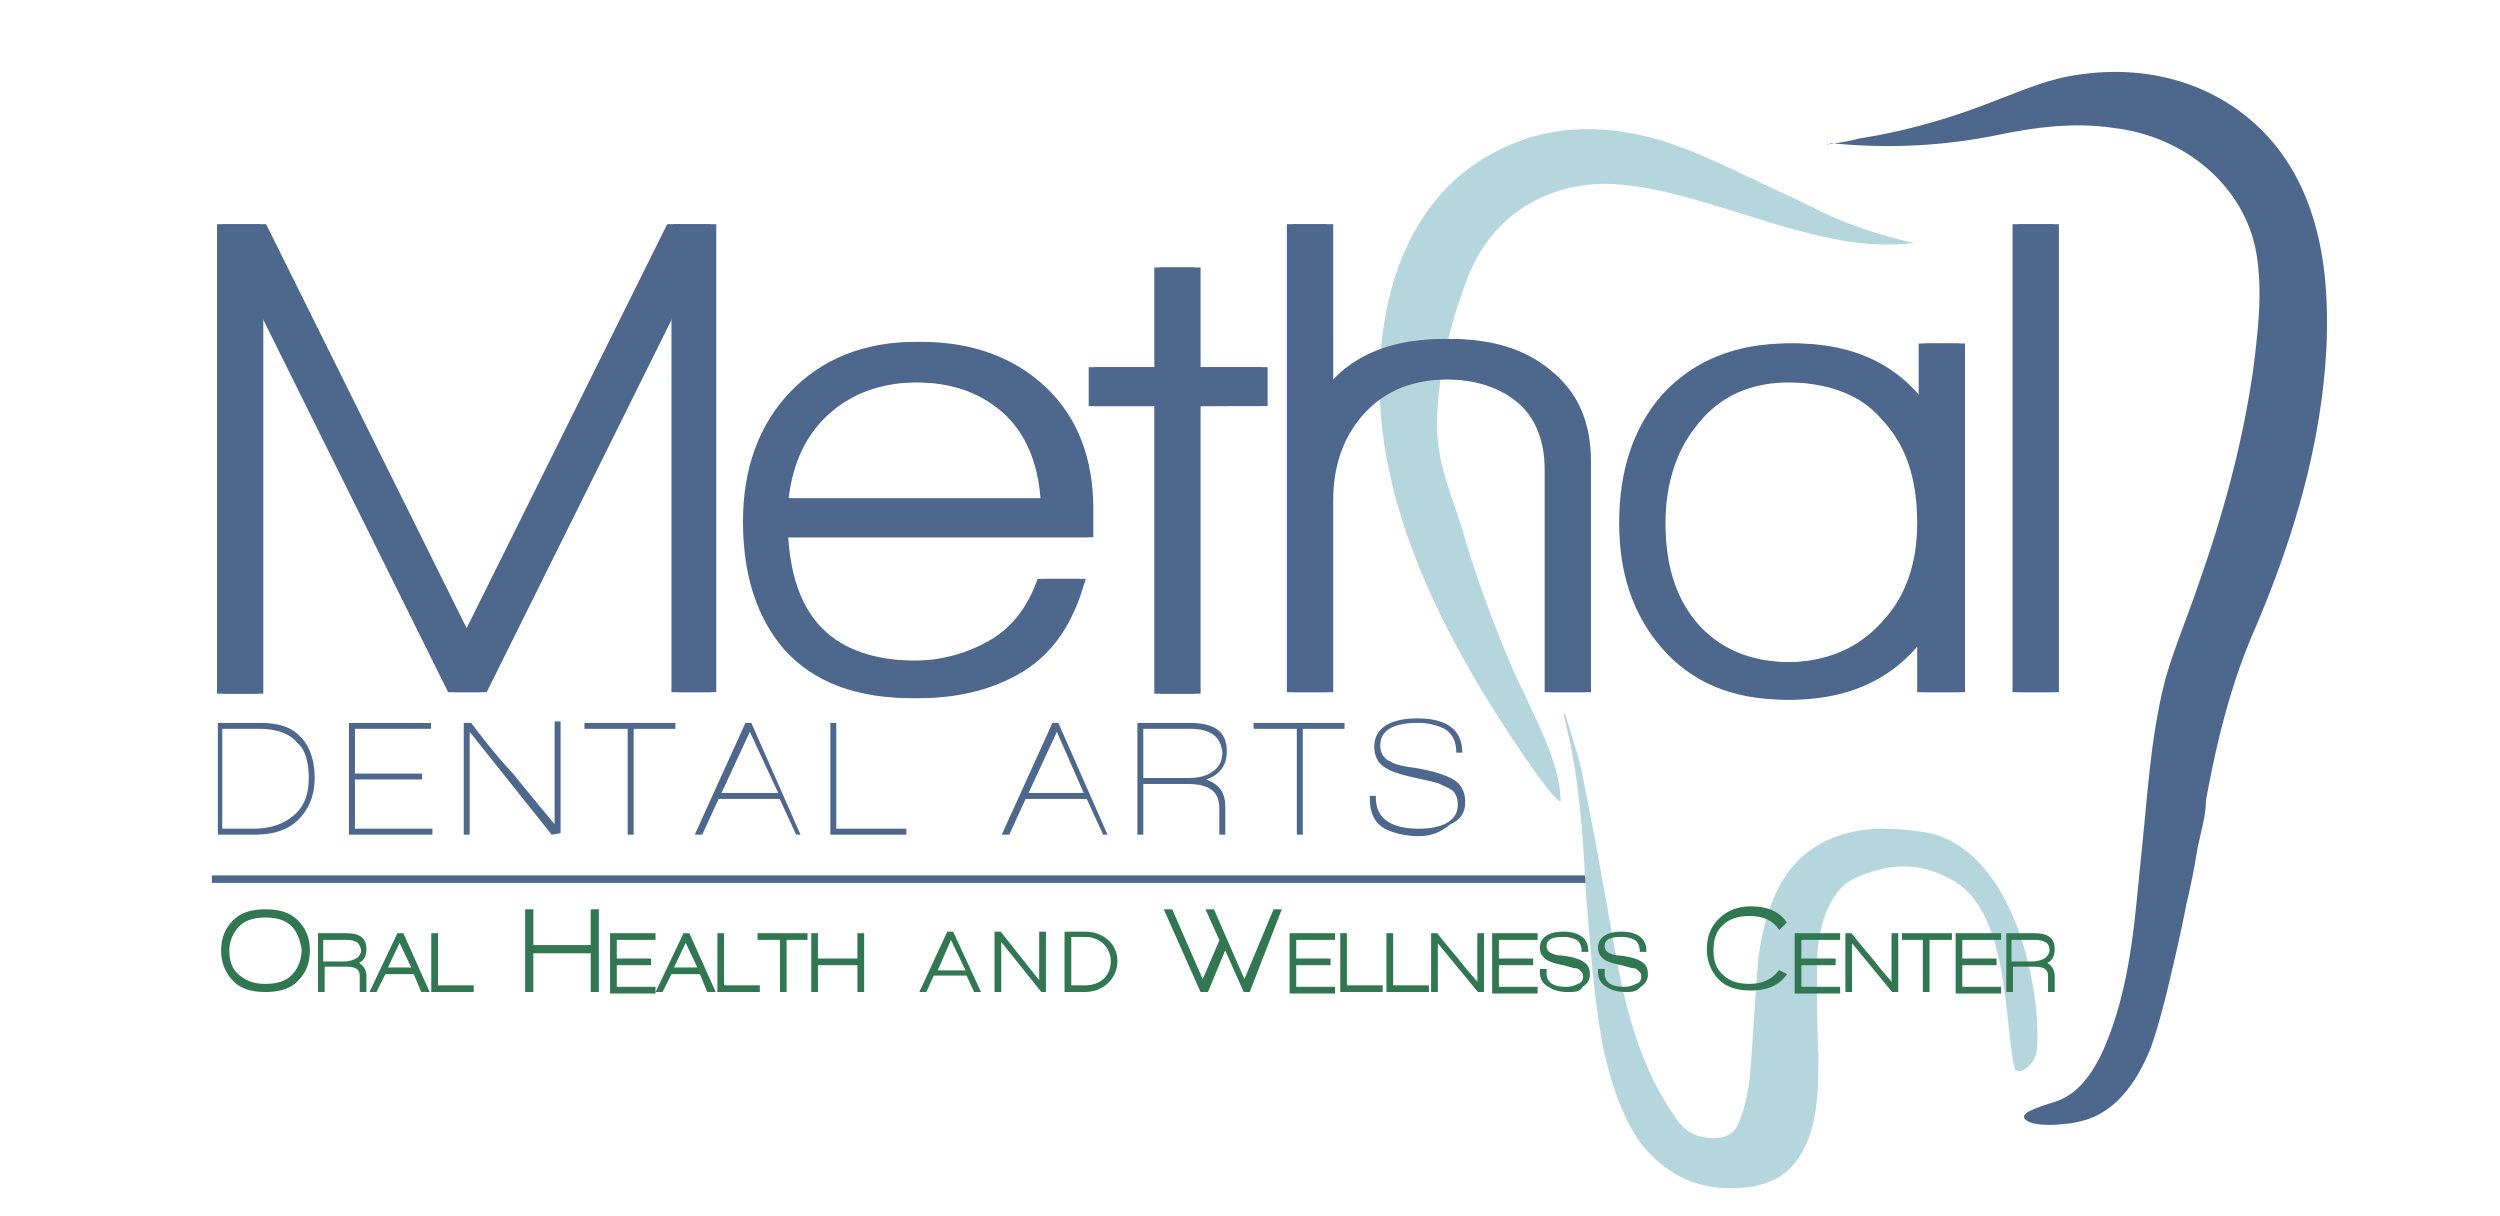 <?xml version="1.0" encoding="UTF-8"?>
<svg data-bbox="11.758 3.992 117.389 61.955" height="90" viewBox="0 0 138.75 67.5" width="185" xmlns="http://www.w3.org/2000/svg" data-type="ugc">
    <g>
        <defs>
            <clipPath id="4f86b44d-6ffc-4972-91ad-4ee36181e5ed">
                <path d="M2.242 0H53v52H2.242Zm0 0"/>
            </clipPath>
            <clipPath id="4068d683-37be-4fae-8441-665d659d9a71">
                <path d="M2.242 0H52v52H2.242Zm0 0"/>
            </clipPath>
        </defs>
        <path stroke-miterlimit="10" stroke-width=".5" stroke="#4e678c" d="M11.499 61.7h92.7" fill="none" transform="matrix(.827 0 0 .827 2.247 -2.233)"/>
        <path d="M101.336 8.023c.582-.082 1.242-.164 1.82-.332 2.649-.41 5.211-1.156 7.692-2.148 1.324-.496 2.648-1.074 4.054-1.324 5.957-1.074 11.168 1.738 13.153 6.949.992 2.562 1.156 5.21 1.074 7.86-.246 5.538-1.82 10.835-4.055 16.046-1.32 3.059-2.066 6.203-2.644 9.348 0 .91-.332 1.902-.496 2.812a36 36 0 0 1-.579 2.895c-.332 1.738-.746 3.473-1.16 5.21-.246.911-.496 1.903-.828 2.813-.66 1.657-1.816 3.559-3.805 4.055-.328.082-.66.164-.992.164-.414.082-1.984.164-2.23-.332-.168-.414 1.652-.824 1.984-.992 1.156-.496 1.82-1.57 2.317-2.563 1.652-3.64 1.82-7.445 2.23-11.332.332-3.144.496-6.37 1.324-9.515.496-1.735 1.243-3.473 1.82-5.211 1.407-3.969 2.481-7.942 3.06-12.078.25-2.067.5-4.133.167-6.203-.578-3.641-3.805-6.536-7.86-7.032-2.148-.332-4.218-.082-6.284.332-3.145.66-6.285.828-9.512.496 0 .082-.164.082-.25.082m0 0" fill="#4e678c"/>
        <path d="M111.758 59.063c-.578-3.145-.328-8.934-3.805-10.422-1.652-.828-3.308-.664-4.96.082-.747.332-1.161.91-1.49 1.57-.495 1.078-.663 2.234-.663 3.395 0 1.57 0 3.222.082 4.796 0 1.489 0 2.895-.41 4.301-.086.246-.168.578-.332.828-.66 1.489-1.903 2.23-3.64 2.317-2.4.164-4.22-.828-5.54-2.567-1.078-1.57-1.574-3.308-1.988-5.047-.578-2.894-.742-5.87-.992-8.765-.165-2.98-.329-5.957-.993-8.852a23 23 0 0 1-.246-1.074h.082c.332 1.074.66 2.066.91 3.14.579 2.813 1.075 5.626 1.57 8.356.497 2.895.993 5.707 2.235 8.438.414.91.91 1.738 1.488 2.566.332.496.829.906 1.57.992.91.164 1.657-.086 1.903-.91.332-.828.496-1.656.578-2.484.168-1.903.25-3.805.414-5.79a12.6 12.6 0 0 1 1.078-4.464c1.075-2.235 3.059-3.395 5.707-3.477.91 0 1.903.082 2.813.25 4.3 1.074 5.871 7.36 5.953 11.082 0 .414 0 .828-.082 1.16-.082.328-.332.743-.746.91a.25.25 0 0 1-.328 0c-.082.083-.082-.081-.168-.331 0 .082 0 0 0 0m0 0" fill="#b6d6dd"/>
        <path d="M100.926 11.664c1.652.828 3.472 1.406 5.293 1.82-1.242.164-2.485.082-3.64-.082-2.563-.414-4.88-1.242-7.364-1.988-1.653-.496-3.39-.992-5.125-1.156-3.973-.414-7.363 1.652-8.688 5.293-.992 2.648-1.652 5.379-1.652 8.273.082 2.235.992 4.051 1.57 6.121a64 64 0 0 0 2.399 6.618c.91 2.316 2.894 5.46 2.894 7.94-.496-.331-.824-.91-1.238-1.405-3.973-5.625-7.941-12.493-8.687-19.524-.579-5.625.828-12.324 6.289-15.137 2.812-1.488 5.789-1.57 8.847-.746 2.07.582 4.055 1.575 5.957 2.485 1.074.496 2.149.992 3.145 1.488m0 0" fill="#b6d6dd"/>
        <path d="M14.156 46.324H12.09v-6.203h2.398c.992 0 1.739.246 2.235.824.496.496.742 1.325.742 2.235 0 .992-.328 1.738-.91 2.316-.578.578-1.407.828-2.399.828m2.317-5.129c-.414-.496-1.157-.746-2.067-.746h-2.07v5.543h1.738q1.366.001 2.235-.742c.578-.5.828-1.16.828-2.07 0-.828-.168-1.57-.664-1.985m0 0" fill="#4e678c"/>
        <path d="M19.367 46.324v-6.203h4.551v.328h-4.219v2.485h3.723v.328h-3.723v2.73H24v.332Zm0 0" fill="#4e678c"/>
        <path d="m30.617 46.324-4.55-5.707v5.707h-.329v-6.203h.414c.496.66 1.239 1.652 2.317 2.813 1.074 1.32 1.816 2.23 2.312 2.812v-5.71h.332v6.206Zm0 0" fill="#4e678c"/>
        <path d="M35.168 40.45v5.874h-.332V40.45h-2.398v-.328h5.046v.328Zm0 0" fill="#4e678c"/>
        <path d="m44.184 46.324-.91-1.984h-3.391l-.91 1.984h-.414l2.812-6.203h.328l2.73 6.203Zm-2.567-5.707-1.57 3.39h3.144Zm0 0" fill="#4e678c"/>
        <path d="M46.086 46.324v-6.203h.328v5.871h3.89v.332Zm0 0" fill="#4e678c"/>
        <path d="m61.223 46.324-.91-1.984h-3.391l-.91 1.984h-.414l2.812-6.203h.328l2.73 6.203Zm-2.567-5.707-1.57 3.39h3.059Zm0 0" fill="#4e678c"/>
        <path d="M66.93 43.262c.742.25 1.074.746 1.074 1.488v1.574h-.332v-1.488c0-.91-.578-1.324-1.734-1.324h-2.485v2.812h-.328v-6.203h2.895c1.406 0 2.066.496 2.066 1.57 0 .829-.414 1.325-1.156 1.57m-.91-2.813h-2.567v2.73h2.484c.497 0 .993-.081 1.32-.331.415-.246.583-.66.583-1.075-.086-.91-.664-1.324-1.82-1.324m0 0" fill="#4e678c"/>
        <path d="M72.305 40.45v5.874h-.332V40.45h-2.399v-.328h5.047v.328Zm0 0" fill="#4e678c"/>
        <path d="M78.758 46.406c-.746 0-1.406-.164-1.903-.414-.582-.332-.828-.91-.828-1.652v-.168h.332v.082c0 1.16.825 1.738 2.399 1.738.578 0 .992-.082 1.406-.246.496-.25.742-.582.742-1.078q0-.494-.246-.742c-.168-.168-.414-.25-.746-.414-.164-.082-.578-.168-1.324-.332-.742-.164-1.32-.332-1.57-.496q-.746-.369-.747-1.243c0-.992.829-1.57 2.403-1.57 1.652 0 2.48.66 2.48 1.902h-.332c0-.66-.246-1.074-.66-1.324a3.3 3.3 0 0 0-1.488-.328c-1.324 0-2.07.41-2.07 1.238 0 .414.167.746.578.91.25.169.664.25 1.242.333 1.074.164 1.82.414 2.234.66.414.25.66.664.66 1.242s-.246.992-.828 1.242c-.578.496-1.156.66-1.734.66m0 0" fill="#4e678c"/>
        <path d="M38.063 37.969V15.137L26.73 37.969h-1.242L14.156 15.137V38.05h-1.32V12.906h1.652L26.066 36.23l11.582-23.324h1.653V37.97Zm0 0" fill="#4e678c"/>
        <g clip-path="url(#4f86b44d-6ffc-4972-91ad-4ee36181e5ed)">
            <path stroke-miterlimit="10" stroke-width="1.108" stroke="#4e678c" d="M43.301 48.6V20.999L29.601 48.6h-1.502l-13.7-27.601v27.7h-1.597V18.302H14.8L28.798 46.5 42.8 18.302h1.998V48.6Zm0 0" fill="none" transform="matrix(.827 0 0 .827 2.247 -2.233)"/>
        </g>
        <path stroke-miterlimit="10" stroke-width="1.108" stroke="#4e678c" d="M49.601 38.202c.198 6.3 3.301 9.397 9.299 9.397 2.002 0 3.802-.5 5.398-1.398 1.6-.902 2.701-2.3 3.4-4.099h1.7C68.6 44.6 67.301 46.4 65.3 47.5c-1.8 1-3.9 1.5-6.4 1.5-3.598 0-6.3-1-8.198-3.102C49.001 43.9 48.1 41.2 48.1 37.7c0-3.4 1.001-6.2 3-8.302 2.001-2.1 4.703-3.201 8-3.201 3.3 0 6.002 1 8 2.904 2.002 1.898 3.003 4.5 3.003 7.796v1.304Zm9.398-10.403c-2.701 0-4.897.802-6.597 2.403-1.7 1.596-2.603 3.797-2.801 6.498H68.1c-.1-2.701-.898-4.902-2.499-6.498Q63.051 27.8 59 27.8Zm0 0" fill="#4e678c" transform="matrix(.827 0 0 .827 2.247 -2.233)"/>
        <path stroke-miterlimit="10" stroke-width="1.108" stroke="#4e678c" d="M77.3 29.4v19.3h-1.602V29.4h-4.396v-1.502h4.396v-6.696H77.3v6.696h4.5v1.501Zm0 0" fill="#4e678c" transform="matrix(.827 0 0 .827 2.247 -2.233)"/>
        <path stroke-miterlimit="10" stroke-width="1.108" stroke="#4e678c" d="M101.9 48.6V34.202c0-2.101-.7-3.801-1.998-4.902-1.304-1.1-3.103-1.7-5.304-1.7-2.597 0-4.6.798-6.097 2.4-1.501 1.6-2.3 3.701-2.3 6.299V48.6h-1.6V18.302h1.6V30.5Q88.45 26 94.598 26c2.602 0 4.704.6 6.3 1.898 1.804 1.402 2.602 3.3 2.602 5.803V48.6Zm0 0" fill="#4e678c" transform="matrix(.827 0 0 .827 2.247 -2.233)"/>
        <path stroke-miterlimit="10" stroke-width="1.108" stroke="#4e678c" d="M126.901 48.6v-4.902c-1.903 3.603-5.1 5.403-9.403 5.403-3.4 0-5.997-1.1-7.896-3.301-1.804-2.102-2.701-4.699-2.701-8 0-3.4.897-6.1 2.701-8.202q2.999-3.295 8.1-3.296c4.396 0 7.499 1.799 9.298 5.298v-5.298h1.601V48.6Zm-9.403-20.801c-2.9 0-5.1 1-6.696 3.003-1.502 1.8-2.3 4.198-2.3 6.998 0 2.9.699 5.2 2.196 6.999 1.6 1.903 3.9 2.9 6.8 2.9s5.2-.997 6.9-2.9c1.7-1.8 2.503-4.198 2.503-6.999 0-3.102-.803-5.501-2.503-7.3q-2.394-2.7-6.9-2.701Zm0 0" fill="#4e678c" transform="matrix(.827 0 0 .827 2.247 -2.233)"/>
        <path stroke-miterlimit="10" stroke-width="1.108" stroke="#4e678c" d="M133.3 18.302h1.601V48.6h-1.6Zm0 0" fill="#4e678c" transform="matrix(.827 0 0 .827 2.247 -2.233)"/>
        <path d="M37.73 37.969V15.137L26.398 37.969H25.16L13.828 15.137V38.05h-1.324V12.906h1.652L25.738 36.23l11.578-23.324h1.657V37.97Zm0 0" fill="#4e678c"/>
        <g clip-path="url(#4068d683-37be-4fae-8441-665d659d9a71)">
            <path stroke-miterlimit="10" stroke-width="1.108" stroke="#4e678c" d="M42.9 48.6V20.999L29.2 48.6h-1.498l-13.7-27.601v27.7H12.4V18.302h1.998L28.4 46.5l14-28.198h2.002V48.6Zm0 0" fill="none" transform="matrix(.827 0 0 .827 2.247 -2.233)"/>
        </g>
        <path stroke-miterlimit="10" stroke-width="1.108" stroke="#4e678c" d="M49.2 38.202c.198 6.3 3.3 9.397 9.298 9.397 2.003 0 3.802-.5 5.403-1.398 1.601-.902 2.697-2.3 3.4-4.099h1.7C68.2 44.6 66.9 46.4 64.903 47.5c-1.804 1-3.9 1.501-6.404 1.501-3.598 0-6.3-1-8.198-3.102-1.7-1.998-2.602-4.699-2.602-8.198 0-3.4 1.001-6.2 3.003-8.302 1.998-2.1 4.7-3.201 8-3.201 3.297 0 5.998 1 8 2.904 1.998 1.898 3 4.5 3 7.796v1.304Zm9.398-10.403q-4.047 0-6.598 2.403C50.3 31.798 49.398 34 49.2 36.7h18.498c-.099-2.701-.897-4.902-2.498-6.498-1.7-1.6-3.802-2.403-6.602-2.403Zm0 0" fill="#4e678c" transform="matrix(.827 0 0 .827 2.247 -2.233)"/>
        <path stroke-miterlimit="10" stroke-width="1.108" stroke="#4e678c" d="M76.898 29.4v19.3h-1.596V29.4H70.9v-1.502h4.402v-6.696h1.596v6.696h4.5v1.501Zm0 0" fill="#4e678c" transform="matrix(.827 0 0 .827 2.247 -2.233)"/>
        <path stroke-miterlimit="10" stroke-width="1.108" stroke="#4e678c" d="M101.498 48.6V34.202c0-2.101-.699-3.801-1.998-4.902s-3.098-1.7-5.298-1.7c-2.603 0-4.6.798-6.102 2.4-1.502 1.6-2.3 3.701-2.3 6.299V48.6h-1.601V18.302H85.8V30.5q2.252-4.5 8.402-4.5c2.597 0 4.699.6 6.3 1.898 1.799 1.402 2.597 3.3 2.597 5.803V48.6Zm0 0" fill="#4e678c" transform="matrix(.827 0 0 .827 2.247 -2.233)"/>
        <path stroke-miterlimit="10" stroke-width="1.108" stroke="#4e678c" d="M126.5 48.6v-4.902c-1.899 3.603-5.1 5.403-9.398 5.403-3.4 0-6.003-1.1-7.901-3.301-1.8-2.102-2.702-4.699-2.702-8 0-3.4.902-6.1 2.702-8.202q2.997-3.295 8.099-3.296c4.401 0 7.5 1.799 9.299 5.298v-5.298h1.6V48.6Zm-9.398-20.801c-2.9 0-5.1 1-6.702 3.003-1.502 1.8-2.3 4.198-2.3 6.998 0 2.9.7 5.2 2.201 6.999 1.601 1.903 3.9 2.9 6.8 2.9s5.2-.997 6.9-2.9c1.7-1.8 2.499-4.198 2.499-6.999 0-3.102-.798-5.501-2.499-7.3-1.501-1.8-3.9-2.701-6.9-2.701Zm0 0" fill="#4e678c" transform="matrix(.827 0 0 .827 2.247 -2.233)"/>
        <path stroke-miterlimit="10" stroke-width="1.108" stroke="#4e678c" d="M132.899 18.302h1.6V48.6h-1.6Zm0 0" fill="#4e678c" transform="matrix(.827 0 0 .827 2.247 -2.233)"/>
        <path stroke-miterlimit="10" stroke-width=".15" stroke="#317751" d="M17.199 68.5c-.5.5-1.2.698-2.097.698-.902 0-1.6-.198-2.101-.699s-.803-1.199-.803-1.997c0-.902.302-1.502.803-2.002.5-.5 1.2-.7 2.101-.7.897 0 1.596.2 2.097.7s.803 1.1.803 2.002c0 .897-.302 1.497-.803 1.997Zm-.297-3.698q-.603-.6-1.8-.6-1.203 0-1.804.6a2.4 2.4 0 0 0-.699 1.7c0 .699.203 1.299.7 1.7.5.397 1 .6 1.803.6.798 0 1.398-.203 1.8-.6.396-.401.698-1.001.698-1.804-.099-.6-.302-1.2-.698-1.596Zm0 0" fill="#317751" transform="matrix(.827 0 0 .827 2.247 -2.233)"/>
        <path stroke-miterlimit="10" stroke-width=".15" stroke="#317751" d="M21.2 67.3q.6.298.599.902v.996H21.5v-.996c0-.5-.302-.704-1-.704h-1.503v1.7H18.7v-3.796h1.8c.901 0 1.298.297 1.298.996q.002.752-.6.902Zm-.7-1.6h-1.6v1.6h1.5c.298 0 .6-.1.798-.198.203-.104.402-.402.402-.6-.1-.6-.402-.803-1.1-.803Zm0 0" fill="#317751" transform="matrix(.827 0 0 .827 2.247 -2.233)"/>
        <path stroke-miterlimit="10" stroke-width=".15" stroke="#317751" d="m25.6 69.198-.5-1.2h-1.998l-.604 1.2H22.2l1.8-3.796h.302l1.7 3.796Zm-1.501-3.4-.897 1.903H25Zm0 0" fill="#317751" transform="matrix(.827 0 0 .827 2.247 -2.233)"/>
        <path stroke-miterlimit="10" stroke-width=".15" stroke="#317751" d="M26.3 69.198v-3.796h.302V68.9H29v.297Zm0 0" fill="#317751" transform="matrix(.827 0 0 .827 2.247 -2.233)"/>
        <path stroke-miterlimit="10" stroke-width=".15" stroke="#317751" d="M37.001 69.198v-2.597h-4v2.597H32.6v-5.397h.4V66.2h4v-2.4h.397v5.398Zm0 0" fill="#317751" transform="matrix(.827 0 0 .827 2.247 -2.233)"/>
        <path stroke-miterlimit="10" stroke-width=".15" stroke="#317751" d="M38.3 69.198v-3.796h2.9v.297h-2.598v1.403h2.3v.297h-2.3V69h2.597v.302h-2.9Zm0 0" fill="#317751" transform="matrix(.827 0 0 .827 2.247 -2.233)"/>
        <path stroke-miterlimit="10" stroke-width=".15" stroke="#317751" d="m44.798 69.198-.496-1.2H42.3l-.6 1.2h-.302l1.804-3.796h.297l1.7 3.796Zm-1.497-3.4-.902 1.903h1.8Zm0 0" fill="#317751" transform="matrix(.827 0 0 .827 2.247 -2.233)"/>
        <path stroke-miterlimit="10" stroke-width=".15" stroke="#317751" d="M45.502 69.198v-3.796h.297V68.9h2.4v.297Zm0 0" fill="#317751" transform="matrix(.827 0 0 .827 2.247 -2.233)"/>
        <path stroke-miterlimit="10" stroke-width=".15" stroke="#317751" d="M49.998 65.7v3.498H49.7V65.7h-1.502v-.297H51.4v.297Zm0 0" fill="#317751" transform="matrix(.827 0 0 .827 2.247 -2.233)"/>
        <path stroke-miterlimit="10" stroke-width=".15" stroke="#317751" d="M54.9 69.198V67.4h-2.8v1.8h-.298v-3.797h.297v1.7h2.8v-1.7h.303v3.796Zm0 0" fill="#317751" transform="matrix(.827 0 0 .827 2.247 -2.233)"/>
        <path stroke-miterlimit="10" stroke-width=".15" stroke="#317751" d="m62.702 69.198-.501-1.1h-2.3l-.5 1.1h-.303l1.804-3.9h.298l1.8 3.9ZM61.1 65.6l-1.002 2.3H62.2Zm0 0" fill="#317751" transform="matrix(.827 0 0 .827 2.247 -2.233)"/>
        <path stroke-miterlimit="10" stroke-width=".15" stroke="#317751" d="m67.202 69.198-2.8-3.499v3.5H64.1v-3.901h.302l2.696 3.4v-3.4h.303v3.9Zm0 0" fill="#317751" transform="matrix(.827 0 0 .827 2.247 -2.233)"/>
        <path stroke-miterlimit="10" stroke-width=".15" stroke="#317751" d="M70.102 69.198h-1.303v-3.9h1.303c1.2 0 2.097.803 2.097 1.903s-.897 1.997-2.097 1.997Zm1.8-1.997c0-.902-.7-1.7-1.8-1.7h-1.001v3.4h1.001c1.1 0 1.8-.7 1.8-1.7Zm0 0" fill="#317751" transform="matrix(.827 0 0 .827 2.247 -2.233)"/>
        <path stroke-miterlimit="10" stroke-width=".15" stroke="#317751" d="M81.101 69.198h-.302l-1.299-2.9-1.2 2.9h-.4l-2.4-5.397h.402l2.097 4.798 1.2-2.8L78.3 63.8h.402l2.097 4.798L82.8 63.8h.397Zm0 0" fill="#317751" transform="matrix(.827 0 0 .827 2.247 -2.233)"/>
        <path stroke-miterlimit="10" stroke-width=".15" stroke="#317751" d="M83.902 69.198v-3.796h2.9v.297h-2.603v1.403h2.3v.297h-2.3V69h2.602v.302h-2.9Zm0 0" fill="#317751" transform="matrix(.827 0 0 .827 2.247 -2.233)"/>
        <path stroke-miterlimit="10" stroke-width=".15" stroke="#317751" d="M87.302 69.198v-3.796h.297V68.9H90v.297Zm0 0" fill="#317751" transform="matrix(.827 0 0 .827 2.247 -2.233)"/>
        <path stroke-miterlimit="10" stroke-width=".15" stroke="#317751" d="M90.4 69.198v-3.796h.302V68.9h2.4v.297Zm0 0" fill="#317751" transform="matrix(.827 0 0 .827 2.247 -2.233)"/>
        <path stroke-miterlimit="10" stroke-width=".15" stroke="#317751" d="m96.501 69.198-2.8-3.4v3.4h-.302v-3.796h.302c.297.396.798.996 1.398 1.7.6.798 1.1 1.298 1.402 1.7v-3.4h.298v3.796Zm0 0" fill="#317751" transform="matrix(.827 0 0 .827 2.247 -2.233)"/>
        <path stroke-miterlimit="10" stroke-width=".15" stroke="#317751" d="M97.498 69.198v-3.796h2.9v.297H97.8v1.403h2.3v.297h-2.3V69h2.598v.302h-2.9Zm0 0" fill="#317751" transform="matrix(.827 0 0 .827 2.247 -2.233)"/>
        <path stroke-miterlimit="10" stroke-width=".15" stroke="#317751" d="M102.5 69.198c-.501 0-.898-.099-1.2-.297-.402-.203-.6-.5-.6-1.001v-.1h.302v.2c0 .699.496 1.001 1.398 1.001.302 0 .6-.1.798-.198.302-.104.402-.303.402-.6 0-.203-.1-.302-.199-.401s-.203-.199-.401-.199c-.1 0-.402-.104-.798-.203-.5-.099-.803-.198-1.001-.297-.303-.203-.501-.402-.501-.803 0-.6.5-1.001 1.502-1.001.996 0 1.596.401 1.596 1.204h-.298c0-.401-.198-.704-.401-.803a2 2 0 0 0-.897-.198c-.803 0-1.2.198-1.2.699 0 .198.1.401.298.5.198.1.401.199.798.199.703.099 1.1.203 1.402.401.298.198.402.401.402.798 0 .401-.203.6-.5.803-.1.297-.501.297-.903.297Zm0 0" fill="#317751" transform="matrix(.827 0 0 .827 2.247 -2.233)"/>
        <path stroke-miterlimit="10" stroke-width=".15" stroke="#317751" d="M106.4 69.198q-.752 0-1.2-.297c-.4-.203-.6-.5-.6-1.001v-.1h.298v.2c0 .699.5 1.001 1.403 1.001.297 0 .6-.1.798-.198.302-.104.401-.303.401-.6 0-.203-.099-.302-.198-.401-.104-.1-.203-.199-.401-.199-.1 0-.402-.104-.803-.203-.496-.099-.798-.198-.997-.297-.302-.203-.5-.402-.5-.803 0-.6.5-1.001 1.497-1.001 1.001 0 1.6.401 1.6 1.204h-.297c0-.401-.203-.704-.401-.803a2 2 0 0 0-.902-.198c-.798 0-1.2.198-1.2.699 0 .198.104.401.303.5.198.1.401.199.798.199.703.099 1.1.203 1.402.401.298.198.397.401.397.798 0 .401-.198.6-.496.803-.203.297-.604.297-.902.297Zm0 0" fill="#317751" transform="matrix(.827 0 0 .827 2.247 -2.233)"/>
        <path stroke-miterlimit="10" stroke-width=".15" stroke="#317751" d="M116.7 65c-.401-.6-1.1-.902-2.002-.902-.798 0-1.398.203-1.8.6-.5.401-.698 1.001-.698 1.804 0 .699.198 1.299.698 1.7.402.397 1.002.6 1.8.6.902 0 1.502-.303 2.002-.902l.402.198c-.501.704-1.304 1.001-2.3 1.001-.902 0-1.601-.198-2.102-.699s-.798-1.2-.798-2.002c0-.897.298-1.497.798-1.997.5-.501 1.2-.803 2.102-.803.996 0 1.799.302 2.3 1Zm0 0" fill="#317751" transform="matrix(.827 0 0 .827 2.247 -2.233)"/>
        <path stroke-miterlimit="10" stroke-width=".15" stroke="#317751" d="M117.8 69.198v-3.796h2.9v.297h-2.602v1.403h2.3v.297h-2.3V69h2.602v.302h-2.9Zm0 0" fill="#317751" transform="matrix(.827 0 0 .827 2.247 -2.233)"/>
        <path stroke-miterlimit="10" stroke-width=".15" stroke="#317751" d="m124.299 69.198-2.8-3.4v3.4h-.298v-3.796h.297c.303.396.803.996 1.403 1.7.6.798 1.1 1.298 1.398 1.7v-3.4h.302v3.796Zm0 0" fill="#317751" transform="matrix(.827 0 0 .827 2.247 -2.233)"/>
        <path stroke-miterlimit="10" stroke-width=".15" stroke="#317751" d="M126.698 65.7v3.498h-.298V65.7h-1.402v-.297h3.202v.297Zm0 0" fill="#317751" transform="matrix(.827 0 0 .827 2.247 -2.233)"/>
        <path stroke-miterlimit="10" stroke-width=".15" stroke="#317751" d="M128.601 69.198v-3.796h2.9v.297h-2.602v1.403h2.3v.297h-2.3V69h2.602v.302h-2.9Zm0 0" fill="#317751" transform="matrix(.827 0 0 .827 2.247 -2.233)"/>
        <path stroke-miterlimit="10" stroke-width=".15" stroke="#317751" d="M134.5 67.3q.6.298.6.902v.996h-.298v-.996c0-.5-.302-.704-1.001-.704h-1.502v1.7h-.297v-3.796h1.799c.897 0 1.299.297 1.299.996q0 .752-.6.902Zm-.7-1.6h-1.6v1.6h1.502c.297 0 .6-.1.798-.198.198-.104.401-.402.401-.6 0-.6-.401-.803-1.1-.803Zm0 0" fill="#317751" transform="matrix(.827 0 0 .827 2.247 -2.233)"/>
    </g>
</svg>
